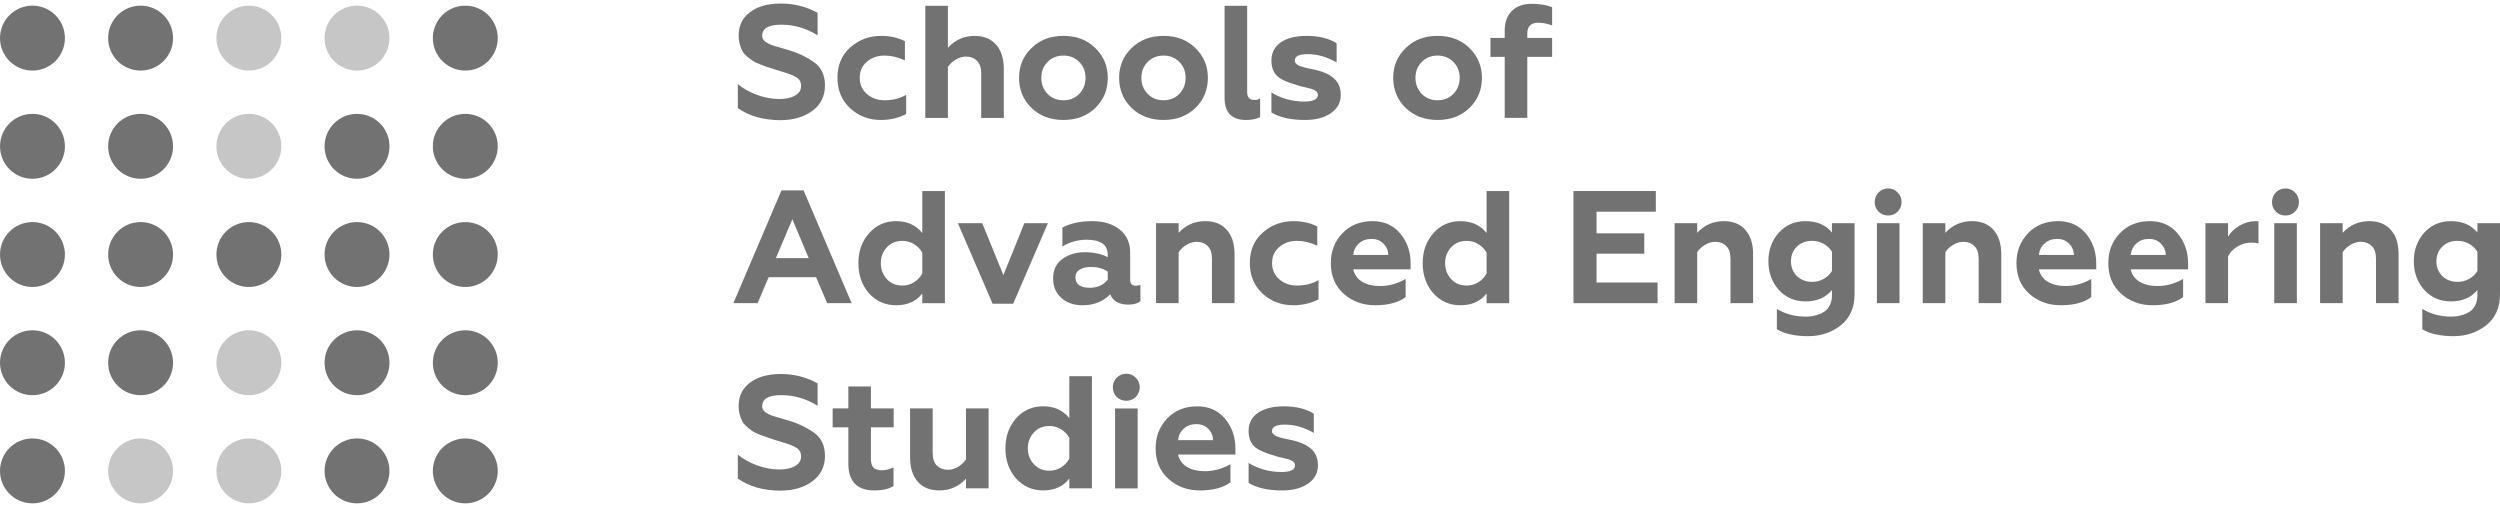 <?xml version="1.0" encoding="UTF-8"?> <svg xmlns="http://www.w3.org/2000/svg" width="434" height="88" viewBox="0 0 434 88" fill="none"><path d="M24.409 87.383C27.521 87.383 30.044 84.86 30.044 81.748C30.044 78.636 27.521 76.113 24.409 76.113C21.296 76.113 18.773 78.636 18.773 81.748C18.773 84.86 21.296 87.383 24.409 87.383Z" fill="#727272" fill-opacity="0.4"></path><path d="M43.205 12.251C46.318 12.251 48.84 9.728 48.84 6.616C48.84 3.503 46.318 0.98 43.205 0.98C40.093 0.98 37.57 3.503 37.57 6.616C37.57 9.728 40.093 12.251 43.205 12.251Z" fill="#727272" fill-opacity="0.4"></path><path d="M43.205 31.036C46.318 31.036 48.84 28.513 48.84 25.401C48.84 22.289 46.318 19.766 43.205 19.766C40.093 19.766 37.57 22.289 37.57 25.401C37.57 28.513 40.093 31.036 43.205 31.036Z" fill="#727272" fill-opacity="0.4"></path><path d="M43.205 68.606C46.318 68.606 48.84 66.083 48.84 62.971C48.84 59.859 46.318 57.336 43.205 57.336C40.093 57.336 37.57 59.859 37.57 62.971C37.57 66.083 40.093 68.606 43.205 68.606Z" fill="#727272" fill-opacity="0.4"></path><path d="M43.205 87.383C46.318 87.383 48.84 84.86 48.84 81.748C48.84 78.636 46.318 76.113 43.205 76.113C40.093 76.113 37.57 78.636 37.57 81.748C37.57 84.86 40.093 87.383 43.205 87.383Z" fill="#727272" fill-opacity="0.4"></path><path d="M61.979 12.251C65.091 12.251 67.614 9.728 67.614 6.616C67.614 3.503 65.091 0.98 61.979 0.98C58.867 0.98 56.344 3.503 56.344 6.616C56.344 9.728 58.867 12.251 61.979 12.251Z" fill="#727272" fill-opacity="0.4"></path><path d="M5.635 12.251C8.747 12.251 11.27 9.728 11.27 6.616C11.27 3.503 8.747 0.98 5.635 0.98C2.523 0.98 0 3.503 0 6.616C0 9.728 2.523 12.251 5.635 12.251Z" fill="#727272"></path><path d="M5.635 31.036C8.747 31.036 11.27 28.513 11.27 25.401C11.27 22.289 8.747 19.766 5.635 19.766C2.523 19.766 0 22.289 0 25.401C0 28.513 2.523 31.036 5.635 31.036Z" fill="#727272"></path><path d="M5.635 49.821C8.747 49.821 11.27 47.298 11.27 44.186C11.27 41.074 8.747 38.551 5.635 38.551C2.523 38.551 0 41.074 0 44.186C0 47.298 2.523 49.821 5.635 49.821Z" fill="#727272"></path><path d="M5.635 68.606C8.747 68.606 11.27 66.083 11.27 62.971C11.27 59.859 8.747 57.336 5.635 57.336C2.523 57.336 0 59.859 0 62.971C0 66.083 2.523 68.606 5.635 68.606Z" fill="#727272"></path><path d="M5.635 87.383C8.747 87.383 11.27 84.86 11.27 81.748C11.27 78.636 8.747 76.113 5.635 76.113C2.523 76.113 0 78.636 0 81.748C0 84.86 2.523 87.383 5.635 87.383Z" fill="#727272"></path><path d="M24.409 12.251C27.521 12.251 30.044 9.728 30.044 6.616C30.044 3.503 27.521 0.98 24.409 0.98C21.296 0.98 18.773 3.503 18.773 6.616C18.773 9.728 21.296 12.251 24.409 12.251Z" fill="#727272"></path><path d="M24.409 31.036C27.521 31.036 30.044 28.513 30.044 25.401C30.044 22.289 27.521 19.766 24.409 19.766C21.296 19.766 18.773 22.289 18.773 25.401C18.773 28.513 21.296 31.036 24.409 31.036Z" fill="#727272"></path><path d="M24.409 49.821C27.521 49.821 30.044 47.298 30.044 44.186C30.044 41.074 27.521 38.551 24.409 38.551C21.296 38.551 18.773 41.074 18.773 44.186C18.773 47.298 21.296 49.821 24.409 49.821Z" fill="#727272"></path><path d="M24.409 68.606C27.521 68.606 30.044 66.083 30.044 62.971C30.044 59.859 27.521 57.336 24.409 57.336C21.296 57.336 18.773 59.859 18.773 62.971C18.773 66.083 21.296 68.606 24.409 68.606Z" fill="#727272"></path><path d="M43.205 49.821C46.318 49.821 48.84 47.298 48.84 44.186C48.84 41.074 46.318 38.551 43.205 38.551C40.093 38.551 37.57 41.074 37.57 44.186C37.57 47.298 40.093 49.821 43.205 49.821Z" fill="#727272"></path><path d="M61.979 31.036C65.091 31.036 67.614 28.513 67.614 25.401C67.614 22.289 65.091 19.766 61.979 19.766C58.867 19.766 56.344 22.289 56.344 25.401C56.344 28.513 58.867 31.036 61.979 31.036Z" fill="#727272"></path><path d="M61.979 49.821C65.091 49.821 67.614 47.298 67.614 44.186C67.614 41.074 65.091 38.551 61.979 38.551C58.867 38.551 56.344 41.074 56.344 44.186C56.344 47.298 58.867 49.821 61.979 49.821Z" fill="#727272"></path><path d="M61.979 68.606C65.091 68.606 67.614 66.083 67.614 62.971C67.614 59.859 65.091 57.336 61.979 57.336C58.867 57.336 56.344 59.859 56.344 62.971C56.344 66.083 58.867 68.606 61.979 68.606Z" fill="#727272"></path><path d="M61.979 87.383C65.091 87.383 67.614 84.86 67.614 81.748C67.614 78.636 65.091 76.113 61.979 76.113C58.867 76.113 56.344 78.636 56.344 81.748C56.344 84.86 58.867 87.383 61.979 87.383Z" fill="#727272"></path><path d="M80.776 12.251C83.888 12.251 86.41 9.728 86.41 6.616C86.41 3.503 83.888 0.98 80.776 0.98C77.663 0.98 75.141 3.503 75.141 6.616C75.141 9.728 77.663 12.251 80.776 12.251Z" fill="#727272"></path><path d="M80.776 31.036C83.888 31.036 86.41 28.513 86.41 25.401C86.41 22.289 83.888 19.766 80.776 19.766C77.663 19.766 75.141 22.289 75.141 25.401C75.141 28.513 77.663 31.036 80.776 31.036Z" fill="#727272"></path><path d="M80.776 49.821C83.888 49.821 86.41 47.298 86.41 44.186C86.41 41.074 83.888 38.551 80.776 38.551C77.663 38.551 75.141 41.074 75.141 44.186C75.141 47.298 77.663 49.821 80.776 49.821Z" fill="#727272"></path><path d="M80.776 68.606C83.888 68.606 86.41 66.083 86.41 62.971C86.41 59.859 83.888 57.336 80.776 57.336C77.663 57.336 75.141 59.859 75.141 62.971C75.141 66.083 77.663 68.606 80.776 68.606Z" fill="#727272"></path><path d="M80.776 87.383C83.888 87.383 86.41 84.86 86.41 81.748C86.41 78.636 83.888 76.113 80.776 76.113C77.663 76.113 75.141 78.636 75.141 81.748C75.141 84.86 77.663 87.383 80.776 87.383Z" fill="#727272"></path><path d="M135.483 20.859C132.554 20.859 130.088 20.163 128.086 18.773V14.601C128.901 15.306 129.977 15.918 131.312 16.437C132.665 16.938 134 17.188 135.316 17.188C136.41 17.188 137.309 16.993 138.014 16.604C138.718 16.196 139.071 15.64 139.071 14.935C139.071 14.175 138.737 13.637 138.07 13.322C137.791 13.155 137.42 12.989 136.957 12.822L136.29 12.599L134.732 12.127L133.286 11.654C133.082 11.598 132.646 11.441 131.979 11.181C131.404 10.959 130.987 10.764 130.728 10.597C129.764 9.93 129.152 9.364 128.892 8.901C128.447 8.011 128.225 7.102 128.225 6.175C128.225 4.451 128.883 3.098 130.199 2.115C131.516 1.114 133.304 0.613 135.566 0.613C137.847 0.613 139.97 1.151 141.935 2.226V6.12C139.951 4.896 137.847 4.284 135.622 4.284C133.416 4.284 132.313 4.924 132.313 6.203C132.313 6.759 132.656 7.204 133.342 7.538C133.749 7.76 134.278 7.955 134.927 8.122C135.798 8.363 136.503 8.567 137.041 8.734C138.653 9.234 140.062 9.911 141.268 10.764C142.565 11.672 143.214 13.026 143.214 14.824C143.214 16.697 142.482 18.171 141.017 19.246C139.553 20.321 137.708 20.859 135.483 20.859Z" fill="#727272"></path><path d="M152.919 20.827C150.861 20.827 149.091 20.159 147.608 18.824C146.125 17.452 145.383 15.673 145.383 13.485C145.383 11.297 146.125 9.545 147.608 8.229C149.109 6.894 150.898 6.227 152.975 6.227C154.495 6.227 155.867 6.532 157.091 7.144V10.482C155.886 9.925 154.708 9.647 153.559 9.647C152.335 9.647 151.306 10.009 150.472 10.732C149.656 11.436 149.248 12.363 149.248 13.513C149.248 14.662 149.665 15.598 150.5 16.322C151.334 17.044 152.354 17.406 153.559 17.406C154.987 17.406 156.238 17.091 157.313 16.46V19.798C156.015 20.484 154.551 20.827 152.919 20.827Z" fill="#727272"></path><path d="M164.554 11.627V20.471H160.633V1.004H164.554V8.29C165.814 6.918 167.362 6.232 169.198 6.232C170.793 6.232 172.034 6.742 172.924 7.762C173.814 8.763 174.259 10.163 174.259 11.961V20.471H170.338V12.767C170.338 11.766 170.088 11.025 169.587 10.543C169.105 10.061 168.475 9.82 167.696 9.82C167.103 9.82 166.51 9.996 165.916 10.348C165.342 10.682 164.887 11.108 164.554 11.627Z" fill="#727272"></path><path d="M180.772 13.513C180.772 14.625 181.133 15.552 181.856 16.294C182.579 17.035 183.497 17.406 184.609 17.406C185.722 17.406 186.64 17.035 187.362 16.294C188.086 15.534 188.447 14.607 188.447 13.513C188.447 12.4 188.086 11.483 187.362 10.76C186.64 10.018 185.722 9.647 184.609 9.647C183.497 9.647 182.579 10.018 181.856 10.76C181.133 11.483 180.772 12.4 180.772 13.513ZM176.906 13.513C176.906 11.455 177.629 9.731 179.075 8.34C180.503 6.931 182.348 6.227 184.609 6.227C186.871 6.227 188.716 6.931 190.143 8.34C191.589 9.749 192.313 11.473 192.313 13.513C192.313 15.589 191.589 17.332 190.143 18.741C188.697 20.131 186.853 20.827 184.609 20.827C182.366 20.827 180.522 20.131 179.075 18.741C177.629 17.332 176.906 15.589 176.906 13.513Z" fill="#727272"></path><path d="M198.147 13.513C198.147 14.625 198.508 15.552 199.231 16.294C199.954 17.035 200.872 17.406 201.984 17.406C203.097 17.406 204.015 17.035 204.737 16.294C205.461 15.534 205.822 14.607 205.822 13.513C205.822 12.4 205.461 11.483 204.737 10.76C204.015 10.018 203.097 9.647 201.984 9.647C200.872 9.647 199.954 10.018 199.231 10.76C198.508 11.483 198.147 12.4 198.147 13.513ZM194.281 13.513C194.281 11.455 195.004 9.731 196.45 8.34C197.878 6.931 199.723 6.227 201.984 6.227C204.246 6.227 206.091 6.931 207.518 8.34C208.964 9.749 209.688 11.473 209.688 13.513C209.688 15.589 208.964 17.332 207.518 18.741C206.072 20.131 204.228 20.827 201.984 20.827C199.741 20.827 197.897 20.131 196.45 18.741C195.004 17.332 194.281 15.589 194.281 13.513Z" fill="#727272"></path><path d="M216.285 20.832C215.135 20.832 214.227 20.526 213.559 19.915C212.91 19.284 212.586 18.311 212.586 16.994V1.004H216.507V15.966C216.507 16.892 216.924 17.356 217.758 17.356C218.148 17.356 218.482 17.273 218.76 17.106V20.332C218.092 20.665 217.267 20.832 216.285 20.832Z" fill="#727272"></path><path d="M226.558 20.827C224.093 20.827 222.146 20.391 220.719 19.52V16.043C221.386 16.488 222.229 16.868 223.249 17.184C224.288 17.48 225.335 17.629 226.392 17.629C227.986 17.629 228.783 17.239 228.783 16.46C228.783 16.09 228.552 15.802 228.088 15.598C227.847 15.487 227.606 15.404 227.365 15.348L226.336 15.098C226.188 15.061 225.984 15.014 225.724 14.959C225.483 14.885 225.316 14.829 225.224 14.792C223.574 14.347 222.406 13.819 221.72 13.207C221.052 12.576 220.719 11.668 220.719 10.482C220.719 9.165 221.256 8.127 222.331 7.367C223.425 6.607 224.927 6.227 226.837 6.227C228.95 6.227 230.683 6.653 232.037 7.506V10.843C230.387 9.879 228.709 9.397 227.003 9.397C225.52 9.397 224.779 9.768 224.779 10.509C224.779 10.658 224.816 10.797 224.89 10.926C224.983 11.038 225.066 11.121 225.14 11.177C225.233 11.232 225.372 11.316 225.557 11.427C225.669 11.464 225.873 11.529 226.169 11.622C226.466 11.696 226.661 11.751 226.753 11.789L228.227 12.094C229.766 12.447 230.906 12.975 231.648 13.68C232.389 14.366 232.76 15.302 232.76 16.488C232.76 17.786 232.194 18.834 231.064 19.631C229.933 20.428 228.431 20.827 226.558 20.827Z" fill="#727272"></path><path d="M245.725 13.513C245.725 14.625 246.087 15.552 246.81 16.294C247.533 17.035 248.45 17.406 249.563 17.406C250.675 17.406 251.593 17.035 252.316 16.294C253.039 15.534 253.401 14.607 253.401 13.513C253.401 12.4 253.039 11.483 252.316 10.76C251.593 10.018 250.675 9.647 249.563 9.647C248.45 9.647 247.533 10.018 246.81 10.76C246.087 11.483 245.725 12.4 245.725 13.513ZM241.859 13.513C241.859 11.455 242.583 9.731 244.029 8.34C245.456 6.931 247.301 6.227 249.563 6.227C251.825 6.227 253.67 6.931 255.097 8.34C256.543 9.749 257.266 11.473 257.266 13.513C257.266 15.589 256.543 17.332 255.097 18.741C253.651 20.131 251.806 20.827 249.563 20.827C247.32 20.827 245.475 20.131 244.029 18.741C242.583 17.332 241.859 15.589 241.859 13.513Z" fill="#727272"></path><path d="M265.139 9.869V20.465H261.217V9.869H258.742V6.588H261.217V5.28C261.217 3.871 261.625 2.75 262.441 1.915C263.257 1.081 264.415 0.664 265.917 0.664C267.271 0.664 268.448 0.859 269.449 1.248V4.418C268.615 4.103 267.817 3.946 267.058 3.946C265.778 3.946 265.139 4.567 265.139 5.809V6.588H269.449V9.869H265.139Z" fill="#727272"></path><path d="M131.519 52.629H127.32L135.663 33.051H139.501L147.844 52.629H143.589L141.67 48.124H133.438L131.519 52.629ZM137.554 38.056L134.69 44.814H140.391L137.554 38.056Z" fill="#727272"></path><path d="M155.551 52.992C153.678 52.992 152.112 52.297 150.851 50.907C149.627 49.498 149.016 47.755 149.016 45.678C149.016 43.62 149.627 41.896 150.851 40.506C152.093 39.097 153.66 38.392 155.551 38.392C157.498 38.392 159.018 39.078 160.111 40.45V33.164H164.033V52.631H160.111V50.934C159.073 52.306 157.553 52.992 155.551 52.992ZM156.663 49.572C157.405 49.572 158.081 49.377 158.693 48.988C159.305 48.598 159.778 48.098 160.111 47.486V43.871C159.778 43.259 159.305 42.768 158.693 42.397C158.081 42.008 157.405 41.813 156.663 41.813C155.551 41.813 154.652 42.184 153.966 42.925C153.261 43.685 152.909 44.603 152.909 45.678C152.909 46.772 153.261 47.699 153.966 48.459C154.652 49.201 155.551 49.572 156.663 49.572Z" fill="#727272"></path><path d="M175.883 52.734H172.323L166.289 38.746H170.516L174.187 47.757L177.83 38.746H181.918L175.883 52.734Z" fill="#727272"></path><path d="M197.17 49.598C197.504 49.598 197.773 49.542 197.977 49.431V52.295C197.477 52.685 196.772 52.88 195.863 52.88C194.288 52.88 193.24 52.286 192.721 51.1C191.497 52.36 189.903 52.991 187.937 52.991C186.417 52.991 185.184 52.564 184.239 51.712C183.293 50.859 182.82 49.737 182.82 48.346C182.82 46.863 183.358 45.732 184.434 44.954C185.509 44.175 186.798 43.786 188.299 43.786C189.875 43.786 191.21 44.073 192.303 44.648V44.231C192.303 42.488 191.08 41.617 188.633 41.617C187.131 41.617 185.731 42.006 184.434 42.785V39.503C185.843 38.761 187.557 38.391 189.578 38.391C191.581 38.391 193.175 38.873 194.362 39.837C195.585 40.801 196.197 42.136 196.197 43.841V48.541C196.197 49.246 196.521 49.598 197.17 49.598ZM192.303 48.541V47.151C191.488 46.613 190.524 46.344 189.411 46.344C188.577 46.344 187.91 46.502 187.409 46.817C186.927 47.132 186.686 47.577 186.686 48.152C186.686 48.745 186.909 49.199 187.354 49.514C187.799 49.811 188.401 49.959 189.161 49.959C190.533 49.959 191.581 49.487 192.303 48.541Z" fill="#727272"></path><path d="M204.609 43.786V52.629H200.688V38.752H204.609V40.421C205.851 39.067 207.399 38.391 209.253 38.391C210.847 38.391 212.09 38.901 212.98 39.92C213.87 40.921 214.315 42.321 214.315 44.119V52.629H210.393V44.926C210.393 43.925 210.143 43.183 209.643 42.701C209.161 42.219 208.53 41.978 207.752 41.978C207.158 41.978 206.565 42.154 205.972 42.506C205.397 42.84 204.943 43.267 204.609 43.786Z" fill="#727272"></path><path d="M224.505 52.991C222.447 52.991 220.677 52.323 219.193 50.988C217.71 49.616 216.969 47.837 216.969 45.649C216.969 43.461 217.71 41.709 219.193 40.393C220.695 39.058 222.484 38.391 224.56 38.391C226.081 38.391 227.453 38.697 228.676 39.308V42.645C227.471 42.089 226.294 41.811 225.144 41.811C223.921 41.811 222.892 42.173 222.058 42.896C221.242 43.6 220.834 44.527 220.834 45.677C220.834 46.826 221.251 47.763 222.086 48.486C222.92 49.209 223.94 49.57 225.144 49.57C226.572 49.57 227.823 49.255 228.899 48.625V51.962C227.601 52.648 226.137 52.991 224.505 52.991Z" fill="#727272"></path><path d="M238.734 52.991C236.565 52.991 234.739 52.323 233.256 50.988C231.773 49.654 231.031 47.883 231.031 45.677C231.031 43.619 231.698 41.895 233.033 40.504C234.368 39.095 236.111 38.391 238.261 38.391C240.264 38.391 241.867 39.104 243.073 40.532C244.278 41.959 244.88 43.693 244.88 45.732V46.761H234.924C235.128 47.688 235.638 48.402 236.454 48.903C237.288 49.403 238.327 49.654 239.568 49.654C241.108 49.654 242.591 49.246 244.018 48.43V51.572C242.776 52.518 241.015 52.991 238.734 52.991ZM234.924 44.258H241.015C240.977 43.461 240.69 42.803 240.152 42.284C239.633 41.746 238.948 41.477 238.095 41.477C237.223 41.477 236.5 41.737 235.925 42.256C235.351 42.757 235.017 43.424 234.924 44.258Z" fill="#727272"></path><path d="M253.512 52.992C251.64 52.992 250.073 52.297 248.812 50.907C247.588 49.498 246.977 47.755 246.977 45.678C246.977 43.62 247.588 41.896 248.812 40.506C250.054 39.097 251.621 38.392 253.512 38.392C255.459 38.392 256.979 39.078 258.072 40.45V33.164H261.994V52.631H258.072V50.934C257.034 52.306 255.514 52.992 253.512 52.992ZM254.624 49.572C255.366 49.572 256.043 49.377 256.654 48.988C257.266 48.598 257.739 48.098 258.072 47.486V43.871C257.739 43.259 257.266 42.768 256.654 42.397C256.043 42.008 255.366 41.813 254.624 41.813C253.512 41.813 252.613 42.184 251.927 42.925C251.222 43.685 250.87 44.603 250.87 45.678C250.87 46.772 251.222 47.699 251.927 48.459C252.613 49.201 253.512 49.572 254.624 49.572Z" fill="#727272"></path><path d="M287.756 52.631H273.156V33.164H287.451V36.752H277.161V40.506H285.448V44.038H277.161V49.043H287.756V52.631Z" fill="#727272"></path><path d="M294.632 43.786V52.629H290.711V38.752H294.632V40.421C295.874 39.067 297.422 38.391 299.276 38.391C300.871 38.391 302.113 38.901 303.003 39.92C303.893 40.921 304.338 42.321 304.338 44.119V52.629H300.416V44.926C300.416 43.925 300.166 43.183 299.666 42.701C299.183 42.219 298.553 41.978 297.774 41.978C297.181 41.978 296.588 42.154 295.995 42.506C295.42 42.84 294.966 43.267 294.632 43.786Z" fill="#727272"></path><path d="M318.032 40.365V38.752H321.954V51.016C321.954 53.389 321.156 55.206 319.562 56.467C317.968 57.727 316.086 58.358 313.917 58.358C311.636 58.358 309.82 57.959 308.466 57.162V53.63C309.931 54.52 311.609 54.965 313.5 54.965C314.074 54.965 314.612 54.901 315.112 54.77C315.613 54.659 316.095 54.465 316.559 54.186C317.022 53.927 317.384 53.538 317.643 53.019C317.903 52.518 318.032 51.915 318.032 51.211V50.349C316.939 51.665 315.409 52.323 313.444 52.323C311.553 52.323 310.005 51.656 308.8 50.321C307.595 48.968 306.992 47.308 306.992 45.343C306.992 43.396 307.595 41.746 308.8 40.393C310.005 39.058 311.553 38.391 313.444 38.391C315.409 38.391 316.939 39.049 318.032 40.365ZM314.584 48.931C315.326 48.931 316.002 48.754 316.615 48.402C317.226 48.05 317.699 47.596 318.032 47.039V43.702C317.699 43.146 317.226 42.692 316.615 42.34C316.002 41.987 315.326 41.811 314.584 41.811C313.49 41.811 312.601 42.154 311.914 42.84C311.247 43.508 310.913 44.351 310.913 45.371C310.913 46.391 311.256 47.243 311.942 47.929C312.647 48.597 313.528 48.931 314.584 48.931Z" fill="#727272"></path><path d="M329.756 52.627H325.835V38.749H329.756V52.627ZM325.445 35.079C325.445 34.411 325.668 33.855 326.113 33.41C326.576 32.947 327.132 32.715 327.781 32.715C328.43 32.715 328.977 32.947 329.422 33.41C329.886 33.855 330.117 34.411 330.117 35.079C330.117 35.728 329.886 36.284 329.422 36.747C328.977 37.192 328.43 37.415 327.781 37.415C327.132 37.415 326.576 37.192 326.113 36.747C325.668 36.284 325.445 35.728 325.445 35.079Z" fill="#727272"></path><path d="M337.71 43.786V52.629H333.789V38.752H337.71V40.421C338.953 39.067 340.501 38.391 342.355 38.391C343.949 38.391 345.191 38.901 346.081 39.92C346.971 40.921 347.416 42.321 347.416 44.119V52.629H343.494V44.926C343.494 43.925 343.244 43.183 342.744 42.701C342.262 42.219 341.631 41.978 340.853 41.978C340.259 41.978 339.666 42.154 339.073 42.506C338.498 42.84 338.044 43.267 337.71 43.786Z" fill="#727272"></path><path d="M357.758 52.991C355.589 52.991 353.763 52.323 352.28 50.988C350.797 49.654 350.055 47.883 350.055 45.677C350.055 43.619 350.722 41.895 352.057 40.504C353.392 39.095 355.135 38.391 357.285 38.391C359.288 38.391 360.891 39.104 362.097 40.532C363.301 41.959 363.904 43.693 363.904 45.732V46.761H353.948C354.152 47.688 354.662 48.402 355.477 48.903C356.312 49.403 357.35 49.654 358.592 49.654C360.131 49.654 361.615 49.246 363.042 48.43V51.572C361.8 52.518 360.038 52.991 357.758 52.991ZM353.948 44.258H360.038C360.001 43.461 359.714 42.803 359.176 42.284C358.657 41.746 357.971 41.477 357.118 41.477C356.247 41.477 355.524 41.737 354.949 42.256C354.375 42.757 354.041 43.424 353.948 44.258Z" fill="#727272"></path><path d="M373.703 52.991C371.534 52.991 369.708 52.323 368.225 50.988C366.741 49.654 366 47.883 366 45.677C366 43.619 366.667 41.895 368.002 40.504C369.337 39.095 371.08 38.391 373.23 38.391C375.233 38.391 376.837 39.104 378.041 40.532C379.247 41.959 379.849 43.693 379.849 45.732V46.761H369.893C370.097 47.688 370.607 48.402 371.423 48.903C372.257 49.403 373.295 49.654 374.538 49.654C376.076 49.654 377.559 49.246 378.987 48.43V51.572C377.745 52.518 375.984 52.991 373.703 52.991ZM369.893 44.258H375.984C375.947 43.461 375.659 42.803 375.121 42.284C374.602 41.746 373.916 41.477 373.064 41.477C372.192 41.477 371.469 41.737 370.894 42.256C370.32 42.757 369.986 43.424 369.893 44.258Z" fill="#727272"></path><path d="M386.788 52.629H382.867V38.752H386.788V41.088C387.215 40.347 387.864 39.716 388.735 39.197C389.643 38.659 390.607 38.391 391.627 38.391C391.85 38.391 391.998 38.4 392.072 38.418V42.256C391.701 42.163 391.293 42.117 390.848 42.117C389.94 42.117 389.106 42.358 388.346 42.84C387.604 43.304 387.085 43.869 386.788 44.536V52.629Z" fill="#727272"></path><path d="M398.732 52.627H394.811V38.749H398.732V52.627ZM394.422 35.079C394.422 34.411 394.644 33.855 395.089 33.41C395.553 32.947 396.109 32.715 396.758 32.715C397.407 32.715 397.954 32.947 398.399 33.41C398.862 33.855 399.094 34.411 399.094 35.079C399.094 35.728 398.862 36.284 398.399 36.747C397.954 37.192 397.407 37.415 396.758 37.415C396.109 37.415 395.553 37.192 395.089 36.747C394.644 36.284 394.422 35.728 394.422 35.079Z" fill="#727272"></path><path d="M406.687 43.786V52.629H402.766V38.752H406.687V40.421C407.929 39.067 409.477 38.391 411.331 38.391C412.926 38.391 414.168 38.901 415.058 39.92C415.948 40.921 416.393 42.321 416.393 44.119V52.629H412.472V44.926C412.472 43.925 412.221 43.183 411.72 42.701C411.238 42.219 410.608 41.978 409.829 41.978C409.236 41.978 408.643 42.154 408.05 42.506C407.475 42.84 407.021 43.267 406.687 43.786Z" fill="#727272"></path><path d="M430.08 40.365V38.752H434.001V51.016C434.001 53.389 433.204 55.206 431.609 56.467C430.015 57.727 428.133 58.358 425.964 58.358C423.684 58.358 421.867 57.959 420.513 57.162V53.63C421.978 54.52 423.656 54.965 425.547 54.965C426.122 54.965 426.659 54.901 427.16 54.77C427.66 54.659 428.142 54.465 428.606 54.186C429.069 53.927 429.431 53.538 429.69 53.019C429.95 52.518 430.08 51.915 430.08 51.211V50.349C428.986 51.665 427.456 52.323 425.491 52.323C423.6 52.323 422.052 51.656 420.847 50.321C419.642 48.968 419.039 47.308 419.039 45.343C419.039 43.396 419.642 41.746 420.847 40.393C422.052 39.058 423.6 38.391 425.491 38.391C427.456 38.391 428.986 39.049 430.08 40.365ZM426.631 48.931C427.373 48.931 428.05 48.754 428.661 48.402C429.273 48.05 429.746 47.596 430.08 47.039V43.702C429.746 43.146 429.273 42.692 428.661 42.34C428.05 41.987 427.373 41.811 426.631 41.811C425.538 41.811 424.648 42.154 423.961 42.84C423.294 43.508 422.96 44.351 422.96 45.371C422.96 46.391 423.304 47.243 423.989 47.929C424.694 48.597 425.575 48.931 426.631 48.931Z" fill="#727272"></path><path d="M135.483 85.171C132.554 85.171 130.088 84.476 128.086 83.085V78.914C128.901 79.618 129.977 80.23 131.312 80.749C132.665 81.25 134 81.5 135.316 81.5C136.41 81.5 137.309 81.306 138.014 80.916C138.718 80.508 139.071 79.952 139.071 79.248C139.071 78.487 138.737 77.95 138.07 77.635C137.791 77.468 137.42 77.301 136.957 77.134L136.29 76.912L134.732 76.439L133.286 75.966C133.082 75.91 132.646 75.753 131.979 75.493C131.404 75.271 130.987 75.076 130.728 74.909C129.764 74.242 129.152 73.677 128.892 73.213C128.447 72.323 128.225 71.415 128.225 70.488C128.225 68.763 128.883 67.41 130.199 66.427C131.516 65.426 133.304 64.926 135.566 64.926C137.847 64.926 139.97 65.463 141.935 66.538V70.432C139.951 69.208 137.847 68.597 135.622 68.597C133.416 68.597 132.313 69.236 132.313 70.515C132.313 71.071 132.656 71.516 133.342 71.85C133.749 72.073 134.278 72.268 134.927 72.434C135.798 72.675 136.503 72.879 137.041 73.046C138.653 73.546 140.062 74.223 141.268 75.076C142.565 75.985 143.214 77.338 143.214 79.136C143.214 81.009 142.482 82.483 141.017 83.558C139.553 84.633 137.708 85.171 135.483 85.171Z" fill="#727272"></path><path d="M147.272 80.467V74.181H144.547V70.9H147.272V67.09H151.193V70.9H155.142V74.181H151.193V79.688C151.193 80.374 151.342 80.875 151.638 81.189C151.935 81.486 152.417 81.634 153.085 81.634C153.77 81.634 154.447 81.468 155.115 81.134V84.388C154.299 84.888 153.196 85.139 151.805 85.139C148.783 85.139 147.272 83.581 147.272 80.467Z" fill="#727272"></path><path d="M167.698 79.742V70.898H171.619V84.775H167.698V83.107C166.455 84.46 164.908 85.137 163.054 85.137C161.459 85.137 160.217 84.637 159.327 83.636C158.437 82.615 157.992 81.206 157.992 79.408V70.898H161.913V78.602C161.913 79.603 162.154 80.344 162.636 80.826C163.137 81.309 163.776 81.55 164.555 81.55C165.148 81.55 165.732 81.383 166.307 81.049C166.9 80.697 167.364 80.261 167.698 79.742Z" fill="#727272"></path><path d="M181.075 85.133C179.202 85.133 177.635 84.438 176.375 83.047C175.151 81.638 174.539 79.895 174.539 77.819C174.539 75.761 175.151 74.037 176.375 72.646C177.617 71.237 179.184 70.533 181.075 70.533C183.021 70.533 184.541 71.219 185.635 72.591V65.305H189.557V84.771H185.635V83.075C184.597 84.447 183.077 85.133 181.075 85.133ZM182.187 81.712C182.929 81.712 183.605 81.517 184.217 81.128C184.829 80.739 185.302 80.238 185.635 79.626V76.011C185.302 75.4 184.829 74.908 184.217 74.537C183.605 74.148 182.929 73.953 182.187 73.953C181.075 73.953 180.175 74.324 179.489 75.066C178.785 75.826 178.433 76.743 178.433 77.819C178.433 78.913 178.785 79.84 179.489 80.6C180.175 81.341 181.075 81.712 182.187 81.712Z" fill="#727272"></path><path d="M197.498 84.786H193.577V70.909H197.498V84.786ZM193.188 67.239C193.188 66.571 193.41 66.015 193.855 65.57C194.319 65.107 194.875 64.875 195.524 64.875C196.173 64.875 196.719 65.107 197.164 65.57C197.628 66.015 197.86 66.571 197.86 67.239C197.86 67.888 197.628 68.444 197.164 68.907C196.719 69.352 196.173 69.575 195.524 69.575C194.875 69.575 194.319 69.352 193.855 68.907C193.41 68.444 193.188 67.888 193.188 67.239Z" fill="#727272"></path><path d="M208.32 85.139C206.152 85.139 204.325 84.471 202.842 83.136C201.359 81.802 200.617 80.031 200.617 77.825C200.617 75.767 201.285 74.043 202.619 72.652C203.954 71.243 205.697 70.539 207.848 70.539C209.85 70.539 211.454 71.253 212.659 72.68C213.864 74.108 214.466 75.841 214.466 77.881V78.909H204.511C204.715 79.837 205.225 80.55 206.04 81.051C206.874 81.552 207.912 81.802 209.155 81.802C210.693 81.802 212.177 81.394 213.605 80.578V83.721C212.362 84.666 210.601 85.139 208.32 85.139ZM204.511 76.407H210.601C210.564 75.609 210.277 74.951 209.739 74.432C209.22 73.895 208.534 73.626 207.681 73.626C206.809 73.626 206.087 73.886 205.512 74.405C204.937 74.905 204.603 75.572 204.511 76.407Z" fill="#727272"></path><path d="M222.598 85.139C220.132 85.139 218.185 84.703 216.758 83.832V80.356C217.425 80.8 218.268 81.181 219.289 81.496C220.327 81.793 221.374 81.941 222.431 81.941C224.025 81.941 224.822 81.552 224.822 80.773C224.822 80.402 224.591 80.115 224.127 79.911C223.886 79.799 223.645 79.716 223.404 79.66L222.375 79.41C222.227 79.373 222.023 79.327 221.763 79.271C221.522 79.197 221.356 79.141 221.263 79.104C219.613 78.659 218.445 78.131 217.759 77.519C217.091 76.889 216.758 75.98 216.758 74.794C216.758 73.478 217.295 72.439 218.371 71.679C219.464 70.919 220.966 70.539 222.876 70.539C224.989 70.539 226.723 70.966 228.076 71.818V75.156C226.426 74.192 224.748 73.71 223.043 73.71C221.559 73.71 220.818 74.08 220.818 74.822C220.818 74.97 220.855 75.109 220.929 75.239C221.022 75.35 221.105 75.433 221.18 75.489C221.272 75.545 221.411 75.628 221.596 75.74C221.708 75.777 221.912 75.841 222.208 75.934C222.505 76.008 222.7 76.064 222.792 76.101L224.266 76.407C225.805 76.759 226.945 77.287 227.687 77.992C228.428 78.678 228.799 79.614 228.799 80.8C228.799 82.098 228.234 83.146 227.103 83.943C225.972 84.74 224.47 85.139 222.598 85.139Z" fill="#727272"></path></svg> 